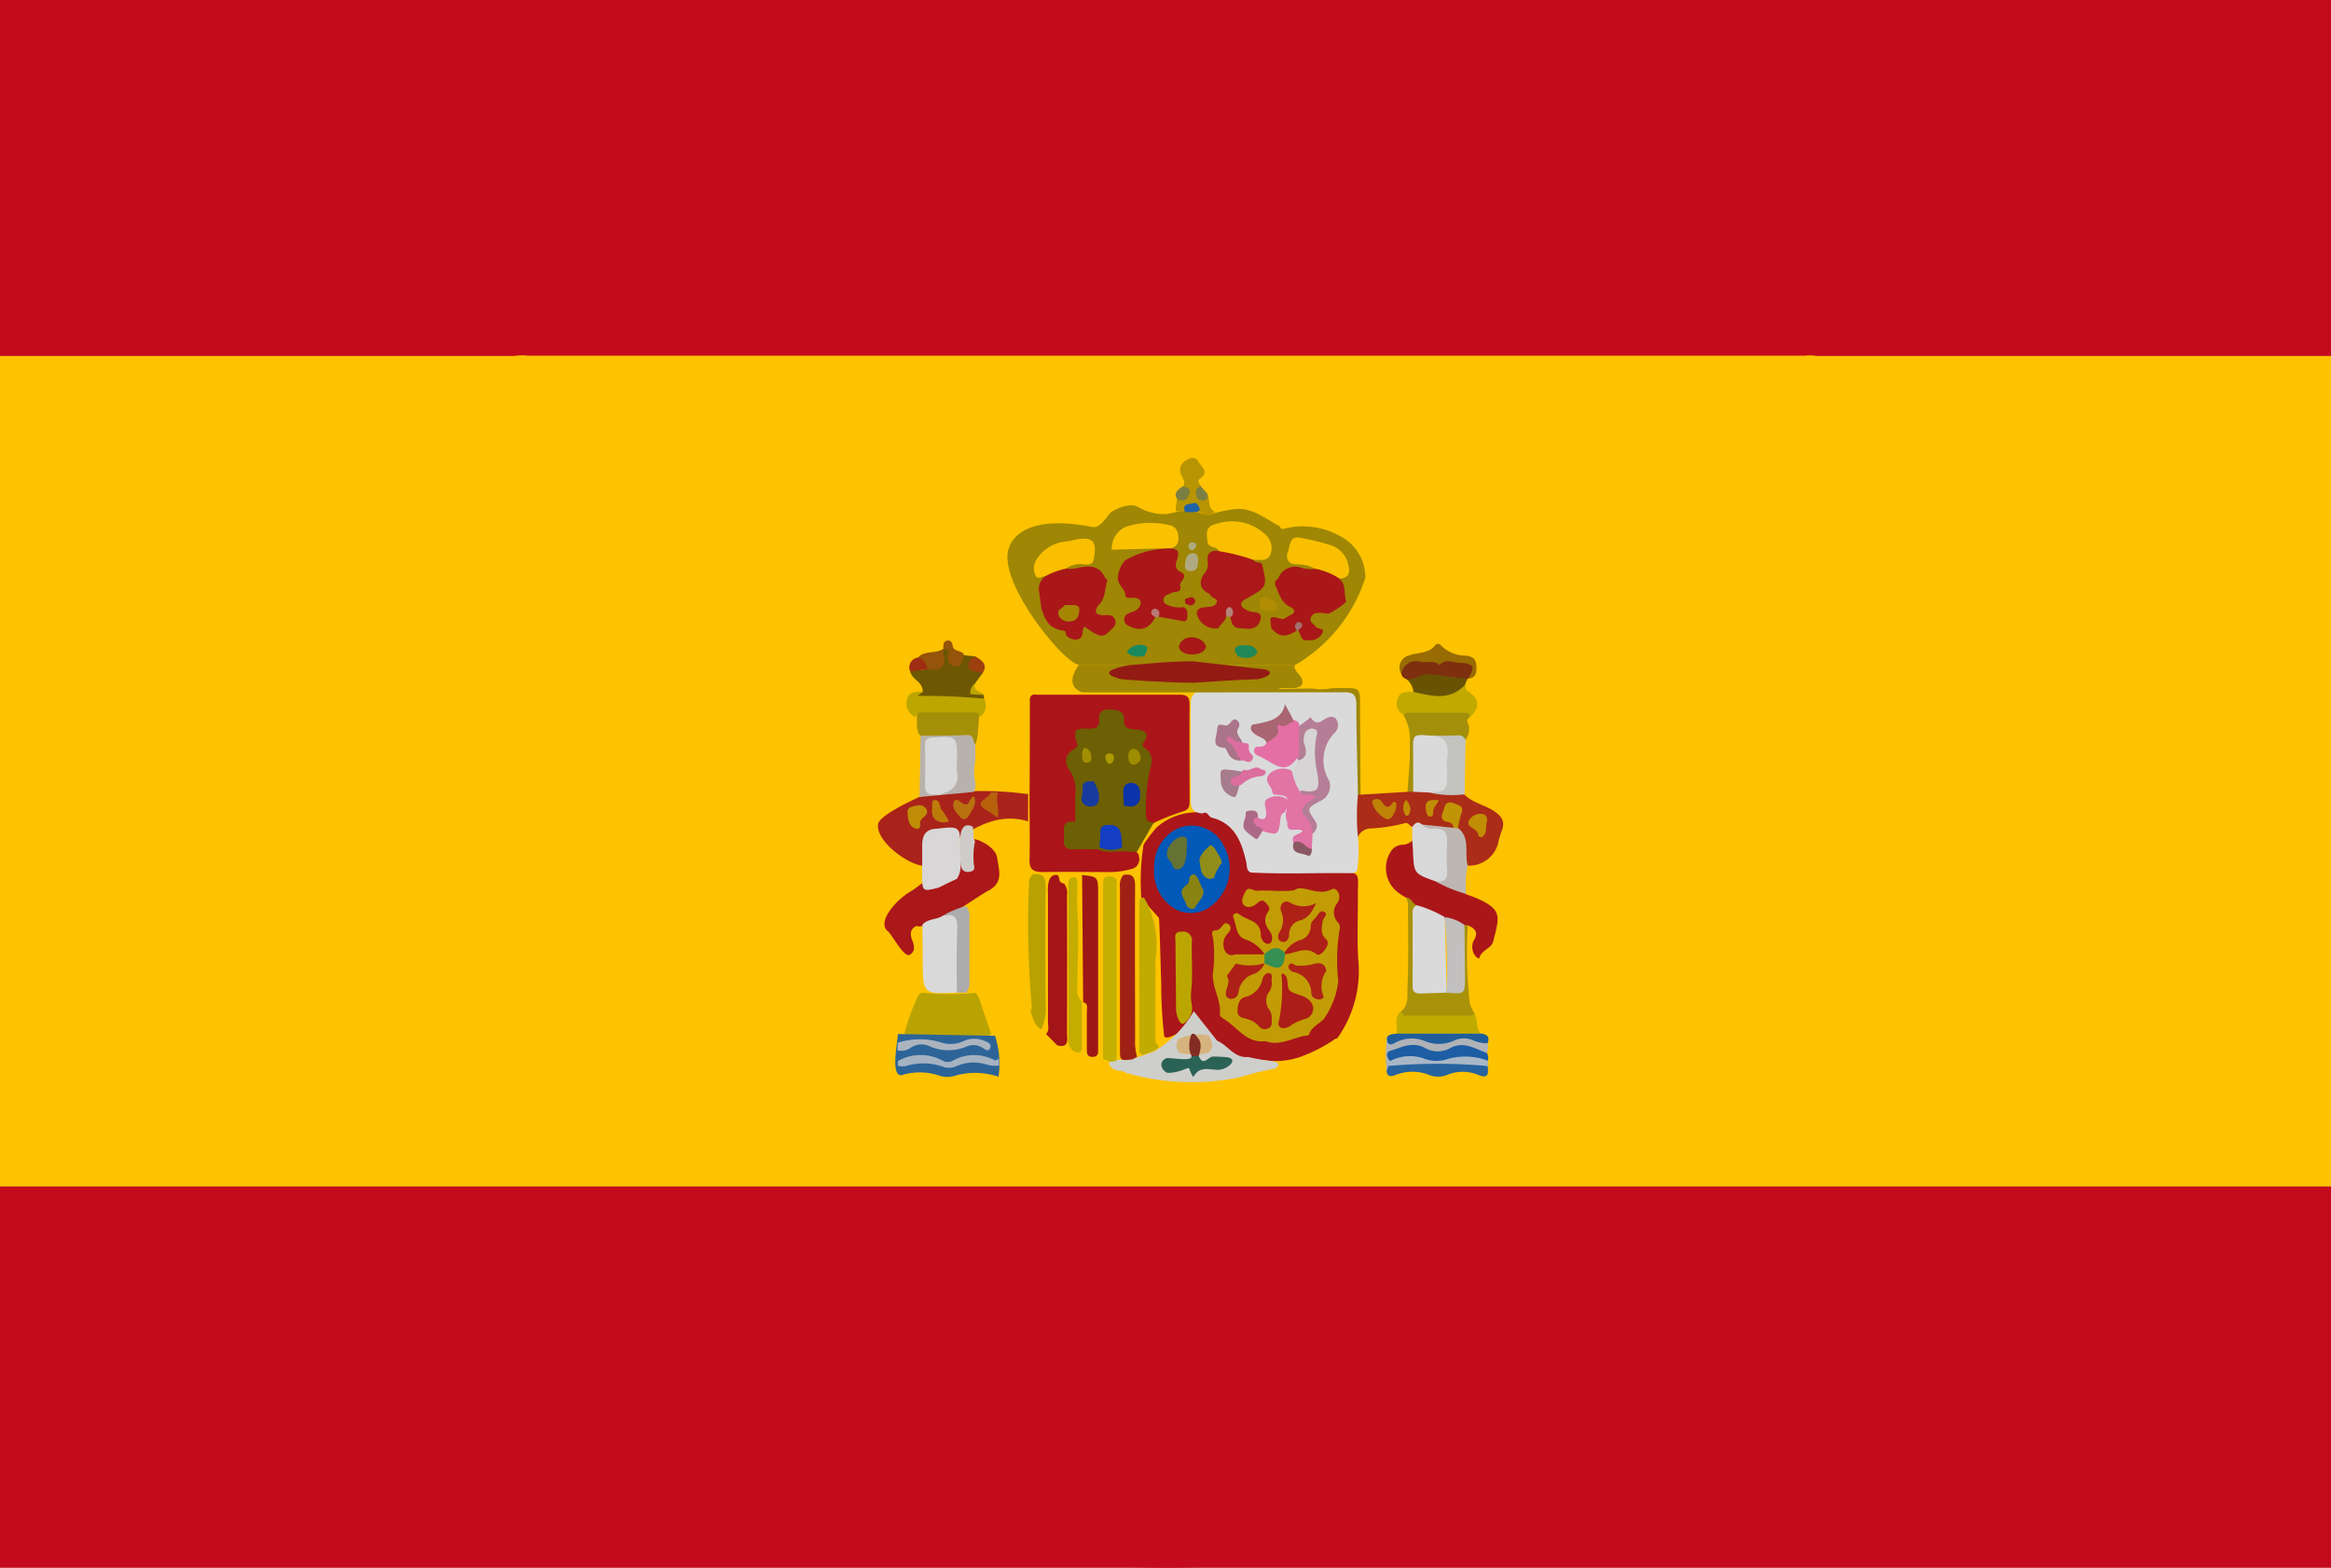 <svg xmlns="http://www.w3.org/2000/svg" width="55" height="37" viewBox="0 0 55 37">
  <g id="组_721" data-name="组 721" transform="translate(-520 -869)">
    <rect id="矩形_1328" data-name="矩形 1328" width="55" height="20.4" transform="translate(520 877)" fill="#fdc200"/>
    <rect id="矩形_1326" data-name="矩形 1326" width="55" height="9" transform="translate(520 897)" fill="#c40b1e"/>
    <rect id="矩形_1327" data-name="矩形 1327" width="55" height="8.4" transform="translate(520 869)" fill="#c40b1e"/>
    <g id="西班牙" transform="translate(462.999 803.321)">
      <path id="路径_4714" data-name="路径 4714" d="M68.641,287.441c-.22-.149-.282-.407-.4-.618a17.215,17.215,0,0,1-1.473-3.532,18.618,18.618,0,0,1,1.158-13.526,14.636,14.636,0,0,1,1.029-1.785.854.854,0,0,1,.5-.071H99.575a.843.843,0,0,1,.473.066,14.7,14.7,0,0,1,1.419,2.611,18.3,18.3,0,0,1,1.473,9.1,17.881,17.881,0,0,1-.93,4.37,17.581,17.581,0,0,1-1.465,3.188c-.046.075-.075.166-.17.2" transform="translate(0 -193.833)" fill="#fdc200"/>
      <path id="路径_4715" data-name="路径 4715" d="M152.479,97.527c.079,0,3.258-.487,3.336-.487-.017.257,6.307-2.992,6.178-2.8a18.335,18.335,0,0,1-6.608,6.147,18.114,18.114,0,0,1-6.06,2.063,18.557,18.557,0,0,1-7.222-.286,18.125,18.125,0,0,1-6.657-3.121A18.7,18.7,0,0,1,130.9,94.2c-.12-.183,10.412,3.558,10.387,3.325ZM131,74.01a18.421,18.421,0,0,1,12.68-8.127,19.2,19.2,0,0,1,4.445-.133,18.374,18.374,0,0,1,11.945,5.89c.689.751-2.569-.491-2.034.381-.129.087.141.625,0,.625-8.683,0-10.181-1.006-18.864-1.006-1.39,0-2.337.385-3.727.381C135.344,72.029,131.061,74.168,131,74.01Zm0,0" transform="translate(-61.917)" fill="#c40b1e"/>
      <path id="路径_4716" data-name="路径 4716" d="M497.459,528.183A5.406,5.406,0,0,1,497.5,527a.652.652,0,0,1,.017-.087,3.587,3.587,0,0,1,.307-.4,1.436,1.436,0,0,1,.917-.353.449.449,0,0,0,.174-.054,1.366,1.366,0,0,1,1.063,1.141c.021.112.033.237.166.286.614.054,1.233.016,1.847.021.689,0,.573.05.577.565s-.021,1,.008,1.5a2.737,2.737,0,0,1-.49,1.868.063.063,0,0,1-.046.016,3.6,3.6,0,0,1-.863.44l0,0a1.766,1.766,0,0,1-.793.07c-.108,0-.216,0-.32,0-.349.025-.577-.207-.83-.39a.8.8,0,0,1-.087-.083c-.087-.129-.191-.236-.286-.357-.108-.166-.764.432-.863.261a11.149,11.149,0,0,1-.07-1.291c-.008-.108-.037-1.4-.054-1.5" transform="translate(-413.528 -441.311)" fill="#aa1619"/>
      <path id="路径_4717" data-name="路径 4717" d="M527.453,461.671c-.112-.05-.083-.158-.108-.249-.108-.477-.274-.909-.813-1.046-.079-.021-.1-.166-.212-.1-.178-.008-.282-.079-.282-.274,0-.784-.008-1.569,0-2.353a.341.341,0,0,1,.029-.129.405.405,0,0,1,.39-.183c1.079-.029,2.162.046,3.242.021.237,0,.27.133.282.328.033.714.012,1.428.029,2.142a1.665,1.665,0,0,1-.029,1v0a3.153,3.153,0,0,1-.008.714c.008.112-.066.149-.174.145C529.018,461.676,528.233,461.713,527.453,461.671Zm0,0" transform="translate(-440.94 -375.401)" fill="#dadada"/>
      <path id="路径_4718" data-name="路径 4718" d="M463.956,443.1c-.091.083.129.249.154.336.091.311-.407.17-.565.232-.046.017.938-.037.892.008.5,0,.125-.029.627-.029.415,0,.415,0,.415.428l.012,2.092a.039.039,0,0,1-.062,0c-.012-.714-.037-1.428-.037-2.142,0-.216-.075-.278-.278-.278-1.079,0-5.5.008-6.2,0-.523-.207.066-.789-.066-.647Zm0,0" transform="translate(-376.388 -361.731)" fill="#9f8604"/>
      <path id="路径_4719" data-name="路径 4719" d="M425.949,355.192a.511.511,0,0,1,.178-.012,1.719,1.719,0,0,1,.5.1,2.888,2.888,0,0,1,.623-.145c.423-.054.714.216,1.05.386.042.021.037.1.12.075a1.792,1.792,0,0,1,1.307.162,1.092,1.092,0,0,1,.618.992,3.682,3.682,0,0,1-1.644,2.054h-5.118c-.382-.046-2.071-2.146-1.6-2.843" transform="translate(-341.129 -277.438)" fill="#9f8604"/>
      <path id="路径_4720" data-name="路径 4720" d="M423,353.988c.382-.826,1.868-.457,1.984-.448.158.012.3-.224.407-.349,0,0,.415-.278.668-.112a1.2,1.2,0,0,0,.942.1" transform="translate(-342.181 -275.421)" fill="#9f8604"/>
      <path id="路径_4721" data-name="路径 4721" d="M621.843,515.322c-.062-.025-.1-.12-.183-.087a4.09,4.09,0,0,1-.843.125.328.328,0,0,0-.257.2,5.374,5.374,0,0,1,0-1h.062c.369-.021.739-.046,1.108-.066a.441.441,0,0,1,.129-.05,1.285,1.285,0,0,1,.357.013c.278.087.581-.025.855.1.2.2.482.241.706.394.187.124.261.253.174.469a1.606,1.606,0,0,0-.07.228.706.706,0,0,1-.743.585" transform="translate(-531.519 -430.127)" fill="#ab2c17"/>
      <path id="路径_4722" data-name="路径 4722" d="M638.932,544.962c.075.029.154.054.224.083.647.278.569.436.423,1.025-.046.183-.286.207-.328.4,0,.025-.079-.017-.1-.058a.338.338,0,0,1-.033-.357c.12-.191.029-.286-.141-.357a.163.163,0,0,1-.075.017c-.158-.054-.315-.108-.477-.158-.212-.087-.419-.183-.635-.266-.141-.025-.162-.187-.274-.249-.054-.033-.108-.062-.158-.1a.724.724,0,0,1-.2-.984.342.342,0,0,1,.266-.162.326.326,0,0,0,.241-.1" transform="translate(-547.343 -458.181)" fill="#ab1719"/>
      <path id="路径_4723" data-name="路径 4723" d="M354.419,545.337c-.166.079-.9.594-1.079.656-.154.079-.324.116-.477.191a.34.34,0,0,1-.183.008c-.158.083-.141.212-.091.344s.071.257-.062.336-.423-.486-.511-.552c-.295-.228.237-.793.573-.967.436-.307,1.374-1.079,1.478-1.154" transform="translate(-274.061 -458.66)" fill="#aa1819"/>
      <path id="路径_4724" data-name="路径 4724" d="M402.9,542.7c.191.037.515.224.544.444.037.278.162.581-.2.772" transform="translate(-322.915 -457.222)" fill="#aa1819"/>
      <path id="路径_4725" data-name="路径 4725" d="M351.74,515.982c-1.216-.382-2.212,1.046-2.5,1.046-.39-.058-1.1-.6-1.038-.984.037-.208.8-.556.975-.639a8.05,8.05,0,0,1,2.565-.066" transform="translate(-270.482 -430.919)" fill="#a9231a"/>
      <path id="路径_4726" data-name="路径 4726" d="M365.346,631.133a.225.225,0,0,1-.191.079c-.556.012-1.108.012-1.664,0a.237.237,0,0,1-.191-.079,5.067,5.067,0,0,1,.332-.909c.033-.029.075-.062.116-.054a6.794,6.794,0,0,0,1.233,0,.551.551,0,0,1,.108.216" transform="translate(-284.959 -541.061)" fill="#b9a303"/>
      <path id="路径_4727" data-name="路径 4727" d="M443.8,566.92c.083-.083.046-.187.046-.278,0-1,0-2,0-3a1.873,1.873,0,0,1,0-.216c.012-.108.037-.228.154-.257.145-.037.083.125.149.174a.227.227,0,0,0,.075.025.356.356,0,0,1,.071.278q.006,1.625,0,3.25c0,.133.062.369-.232.291Zm0,0" transform="translate(-362.118 -476.839)" fill="#a31518"/>
      <path id="路径_4728" data-name="路径 4728" d="M482.327,641.2c.257.108.407.419.735.386a4.634,4.634,0,0,0,.577.1c.087.025.228.054.062.174a7.873,7.873,0,0,0-.872.212,5.586,5.586,0,0,1-2.656-.112h0c-.071-.058-.166-.037-.245-.071s-.174-.087-.137-.212a2.058,2.058,0,0,1,.457-.025,5.646,5.646,0,0,0,.614-.208,2.683,2.683,0,0,0,.917-.938" transform="translate(-396.61 -550.963)" fill="#cececb"/>
      <path id="路径_4729" data-name="路径 4729" d="M647.211,576.55l.079.008a10.58,10.58,0,0,0,.042,1.814.709.709,0,0,0,.116.261c-.025.149-.154.133-.253.137-.411.012-.822.017-1.233,0-.108,0-.27.017-.241-.187.179-.145.137-.369.145-.544.029-.66.012-1.324.012-1.988a.525.525,0,0,0-.05-.15c.133,0,.149.154.257.183-.025.552-.012,1.108-.012,1.66,0,.3.025.32.315.328.133,0,.266,0,.4,0,.349-.021.353-.021.353-.369,0-.282,0-.564,0-.851A.46.46,0,0,1,647.211,576.55Zm0,0" transform="translate(-555.655 -489.042)" fill="#a8920a"/>
      <path id="路径_4730" data-name="路径 4730" d="M433.707,562.732c.253-.05.32.062.315.307-.012.925-.008,1.855,0,2.781a1.189,1.189,0,0,1-.1.564c-.174-.091-.2-.278-.261-.436a.127.127,0,0,0,.033-.1,23.266,23.266,0,0,1-.066-2.9A.293.293,0,0,1,433.707,562.732Zm0,0" transform="translate(-352.349 -476.412)" fill="#b8a100"/>
      <path id="路径_4731" data-name="路径 4731" d="M366.891,434.979c.025-.232-.253-.286-.29-.481.124-.079.286.012.407-.087.357.042.307-.249.369-.448v0c.1-.058.145,0,.178.083.108.278.108.278.315.066l.257.029c-.062.154-.1.291.133.332a.053.053,0,0,1,.033.083l-.162.22c-.174.27.1.208.208.278l0,.1a.113.113,0,0,1-.133.066,7.968,7.968,0,0,0-1.179-.042.4.4,0,0,1-.311-.091C366.762,434.987,366.853,435.033,366.891,434.979Zm0,0" transform="translate(-288.122 -352.971)" fill="#6d5703"/>
      <path id="路径_4732" data-name="路径 4732" d="M652.548,534.772c-.506-.183-.506-.183-.531-.693,0-.087-.012-.174-.017-.266,0-.108,0-.216,0-.328.062-.075.12-.149.224-.058a.761.761,0,0,0,.357.079.266.266,0,0,1,.3.266,4.6,4.6,0,0,1,0,.826C652.867,534.834,652.726,534.842,652.548,534.772Zm0,0" transform="translate(-561.677 -448.294)" fill="#d9d8d8"/>
      <path id="路径_4733" data-name="路径 4733" d="M647.22,470.67l-.125,0c.021-.378.071-.76.054-1.137a1.131,1.131,0,0,0-.149-.672c.021-.137.137-.129.228-.133.374-.017.747-.017,1.121,0,.1,0,.257-.008.212.183-.116.079-.012.162-.012.245a.481.481,0,0,1-.087.295,4.492,4.492,0,0,0-.818-.029c-.324.021-.34.033-.344.361,0,.2,0,.411,0,.614A.345.345,0,0,1,647.22,470.67Zm0,0" transform="translate(-556.884 -386.305)" fill="#a38f09"/>
      <path id="路径_4734" data-name="路径 4734" d="M644.918,455.96a.1.1,0,0,0-.12-.108c-.448,0-.9,0-1.349,0-.029,0-.058.033-.087.05a.283.283,0,0,1-.145-.378c.054-.191.228-.158.374-.162.166-.083.324.025.494.008a1.628,1.628,0,0,0,.726-.174c.012.058,0,.12.071.158C645.151,455.515,645.163,455.744,644.918,455.96Zm0,0" transform="translate(-553.237 -373.354)" fill="#c1a900"/>
      <path id="路径_4735" data-name="路径 4735" d="M643.171,640.6a.112.112,0,0,0,.124.108c.5,0,1.009,0,1.511,0,.029,0,.058-.033.087-.05.091.149.025.349.162.486a.26.26,0,0,1-.2.079c-.535.012-1.075.017-1.61,0a.232.232,0,0,1-.191-.079C643.1,640.957,642.971,640.741,643.171,640.6Zm0,0" transform="translate(-553.104 -551.059)" fill="#c1ab01"/>
      <path id="路径_4736" data-name="路径 4736" d="M371.14,468.7c-.075.212-.033.647-.133.855a1.036,1.036,0,0,0-.656-.154c-.212,0-.432.062-.627-.062-.158-.112-.042-.5-.125-.635" transform="translate(-290.998 -386.294)" fill="#a48f08"/>
      <path id="路径_4737" data-name="路径 4737" d="M371.9,485.054l.025-1.444c.365,0,.726,0,1.092-.017.187-.008.133.154.2.232,0,.12,0,.245,0,.365a1.317,1.317,0,0,0-.008.494.32.32,0,0,1-.033.253Zm0,0" transform="translate(-293.202 -400.568)" fill="#b7b2ab"/>
      <path id="路径_4738" data-name="路径 4738" d="M366.151,459.6c-.013-.091-.071-.112-.154-.112H364.79c-.083,0-.141.021-.154.112a.356.356,0,0,1-.2-.444c.054-.174.216-.154.357-.158l-.112.1a15.079,15.079,0,0,1,1.569.066A.346.346,0,0,1,366.151,459.6Zm0,0" transform="translate(-286.029 -376.996)" fill="#bda600"/>
      <path id="路径_4739" data-name="路径 4739" d="M657.82,535.841c.2.029.291-.046.274-.266s-.008-.444,0-.668-.079-.32-.3-.307a.33.33,0,0,1-.291-.1l.76.079a.09.09,0,0,1,.1.012c.286.241.133.585.216.876a2.149,2.149,0,0,0-.033.672A3.2,3.2,0,0,1,657.82,535.841Zm0,0" transform="translate(-566.948 -449.363)" fill="#beb7b1"/>
      <path id="路径_4740" data-name="路径 4740" d="M661.262,483.8c.2,0,.411,0,.614-.008a.181.181,0,0,1,.2.108l-.021,1.282a2.345,2.345,0,0,1-.851-.046c.353-.091.4-.349.365-.656a1.166,1.166,0,0,1,0-.241c.012-.174-.013-.32-.224-.353A.075.075,0,0,1,661.262,483.8Zm0,0" transform="translate(-570.495 -400.758)" fill="#c3c3c0"/>
      <path id="路径_4741" data-name="路径 4741" d="M637.429,658.857c-.12-.224-.1-.286.112-.369a1.121,1.121,0,0,1,.78-.029.884.884,0,0,0,.6-.025.752.752,0,0,1,.805.207.235.235,0,0,1,.021.183" transform="translate(-547.641 -568.112)" fill="#1c5da4"/>
      <path id="路径_4742" data-name="路径 4742" d="M649.6,447.2c-.361.386-.793.257-1.216.166a.417.417,0,0,0-.183-.315,1.779,1.779,0,0,1,1.2-.166.372.372,0,0,1,.261.166Zm0,0" transform="translate(-558.034 -365.357)" fill="#685303"/>
      <path id="路径_4743" data-name="路径 4743" d="M639.787,668.36c.021.183.012.311-.237.2a.964.964,0,0,0-.706,0,.575.575,0,0,1-.415.017,1.072,1.072,0,0,0-.809-.012c-.1.037-.2.062-.22-.087,0-.058-.012-.125.05-.162a1.377,1.377,0,0,1,.938-.046.894.894,0,0,0,.552-.025A1.113,1.113,0,0,1,639.787,668.36Zm0,0" transform="translate(-547.683 -577.52)" fill="#27639f"/>
      <path id="路径_4744" data-name="路径 4744" d="M360.473,653.546a2.113,2.113,0,0,1,.083.967,1.728,1.728,0,0,0-.984-.037.63.63,0,0,1-.444,0,1.443,1.443,0,0,0-.859,0c-.278.037-.079-.863-.087-.971" transform="translate(-279.995 -563.423)" fill="#2c6498"/>
      <path id="路径_4745" data-name="路径 4745" d="M646.415,440.581c-.187,0-.336.17-.535.112a.159.159,0,0,1-.1-.112c-.012-.22.112-.386.336-.357.369.046.735-.017,1.1.037.116.017.241.037.291.162.054.145-.087.2-.162.274l0,0Zm0,0" transform="translate(-555.714 -358.996)" fill="#7e2f0e"/>
      <path id="路径_4746" data-name="路径 4746" d="M646.52,432.658c.191-.278.154-.369-.191-.378-.154,0-.332-.116-.469.054-.137-.125-.311-.046-.469-.083a.348.348,0,0,0-.436.291.293.293,0,0,1,.191-.44c.2-.075.453-.033.606-.237a.092.092,0,0,1,.145.008.809.809,0,0,0,.564.237c.141.012.249.054.261.212S646.74,432.633,646.52,432.658Zm0,0" transform="translate(-554.889 -350.958)" fill="#986c02"/>
      <path id="路径_4747" data-name="路径 4747" d="M636.989,655.233l-.037.124a3.445,3.445,0,0,1,.008-.8c.017.008.037.021.05.017.527-.145,1.054.141,1.585-.025a.853.853,0,0,1,.739.145.322.322,0,0,1-.017.232c-.291-.1-.552-.3-.892-.1a.611.611,0,0,1-.573-.021c-.295-.158-.556-.008-.818.071-.108.033-.083.158,0,.237C637.063,655.175,637.01,655.2,636.989,655.233Zm0,0" transform="translate(-547.234 -564.397)" fill="#afb2b6"/>
      <path id="路径_4748" data-name="路径 4748" d="M361.987,665.792a.788.788,0,0,1-.311-.029.986.986,0,0,0-.672.033.449.449,0,0,1-.311.033,1.392,1.392,0,0,0-.909-.025.456.456,0,0,1-.183-.008v-.112a1.077,1.077,0,0,1,1.046-.013.259.259,0,0,0,.257,0,1.024,1.024,0,0,1,.967-.012c.054.021.083-.012.112-.037C361.987,665.676,361.987,665.734,361.987,665.792Zm0,0" transform="translate(-281.413 -574.965)" fill="#a4b2c1"/>
      <path id="路径_4749" data-name="路径 4749" d="M518.388,327.3c-.037,0-.145.075-.183.075-.083,0-.108-.071-.191-.075-.025,0-.141.008-.162,0-.054-.021-.357,0-.4-.042-.013-.021.033-.274.029-.3.021-.1.2-.183.133-.266.079-.087.021-.166-.017-.245a.266.266,0,0,1,.116-.386c.1-.058.2-.087.274.042s.261.232.041.394c-.079.058-.021.129.021.187,0,.075-.075.158.008.224.054.042.1-.012.141-.042C518.268,327.019,518.189,327.185,518.388,327.3Zm0,0" transform="translate(-432.709 -249.527)" fill="#b79401"/>
      <path id="路径_4750" data-name="路径 4750" d="M639.969,653.628a.827.827,0,0,1-.311-.058.549.549,0,0,0-.49,0,.864.864,0,0,1-.652.017.808.808,0,0,0-.718.025c-.149.087-.208.033-.2-.125.054-.083.149-.075.232-.087l2,0C639.961,653.421,640.032,653.479,639.969,653.628Zm0,0" transform="translate(-547.87 -563.328)" fill="#1f5e9b"/>
      <path id="路径_4751" data-name="路径 4751" d="M359.308,656.214a1.7,1.7,0,0,1,1.046,0,.723.723,0,0,0,.5-.037.609.609,0,0,1,.419-.037c.1.037.257.075.22.187-.05.145-.158,0-.237-.021a.394.394,0,0,0-.291-.017,1.1,1.1,0,0,1-.921,0,.45.45,0,0,0-.436.046.378.378,0,0,1-.307.058Zm0,0" transform="translate(-281.125 -565.926)" fill="#abb4be"/>
      <path id="路径_4752" data-name="路径 4752" d="M638.3,666.375c.017-.037.029-.075.046-.116a1,1,0,0,1,.772-.07.825.825,0,0,0,.6.017,1.511,1.511,0,0,1,.938.046l0,.125A13.149,13.149,0,0,0,638.3,666.375Zm0,0" transform="translate(-548.545 -575.539)" fill="#a8b7c6"/>
      <path id="路径_4753" data-name="路径 4753" d="M406.762,516.619c-.27-.154-.075-.232.046-.332a.467.467,0,0,0,.062-.087l.166,0c-.058.2.029.4,0,.6" transform="translate(-326.487 -431.822)" fill="#b7610d"/>
      <path id="路径_4754" data-name="路径 4754" d="M395.162,534.978c.037.112-.008.241.054.349v0a1.79,1.79,0,0,0-.021.577c.029.112-.05.133-.137.145-.133,0-.17-.091-.178-.191a3.194,3.194,0,0,1,0-.718C394.909,535,394.984,534.891,395.162,534.978Zm0,0" transform="translate(-315.211 -449.791)" fill="#cfcbc8"/>
      <path id="路径_4755" data-name="路径 4755" d="M371.5,430.062c0,.042,0,.087.008.129.054.307-.042.4-.374.353a1.217,1.217,0,0,1-.232-.274C371.058,430.091,371.319,430.19,371.5,430.062Zm.494.145c-.042.12-.046.295-.224.266-.137-.021-.183-.149-.141-.291.029-.1-.054-.112-.125-.125,0-.083-.012-.174.1-.191.071-.012.108.058.12.12C371.743,430.145,371.942,430.082,371.992,430.207Zm0,0" transform="translate(-292.244 -349.071)" fill="#945409"/>
      <path id="路径_4756" data-name="路径 4756" d="M366.213,439.928a.234.234,0,0,1,.174-.328c.162.021.2.145.232.274Zm0,0" transform="translate(-287.736 -358.402)" fill="#9e2d11"/>
      <path id="路径_4757" data-name="路径 4757" d="M399.964,439.219c-.029-.017-.054-.046-.087-.05-.091-.012-.2,0-.228-.125s.066-.183.149-.245C399.968,438.9,400.122,439,399.964,439.219Zm0,0" transform="translate(-319.793 -357.635)" fill="#9d400e"/>
      <path id="路径_4758" data-name="路径 4758" d="M518.226,342.478c0,.071,0,.149-.1.154a.147.147,0,0,1-.162-.108c-.021-.1-.025-.2.108-.224C518.122,342.358,518.176,342.416,518.226,342.478Zm-.589-.174c.237.012.178.141.108.278a.167.167,0,0,1-.27-.05C517.462,342.408,517.557,342.362,517.636,342.3Zm0,0" transform="translate(-432.734 -265.14)" fill="#7c7f43"/>
      <path id="路径_4759" data-name="路径 4759" d="M401.018,454.378c-.108,0-.212-.012-.324-.017a.313.313,0,0,1,.116-.261C400.748,454.3,400.943,454.291,401.018,454.378Zm0,0" transform="translate(-320.801 -372.3)" fill="#bda600"/>
      <path id="路径_4760" data-name="路径 4760" d="M539.512,572.356a.879.879,0,0,0-.448-.349c-.237-.066-.216-.349-.295-.535-.025-.058.075-.116.133-.067.183.154.523.145.519.5,0,.108.108.233.2.2s.079-.2.021-.278c-.116-.162-.174-.3-.042-.486.058-.083-.029-.17-.091-.228s-.129,0-.183.046c-.1.087-.232.116-.311.029s0-.232.05-.324c.07-.116.187,0,.27-.008.282-.021.564.029.847-.008.05-.008.1-.05.149-.05.249,0,.477.166.76.025.124-.062.249.149.137.324a.339.339,0,0,0,.017.461.177.177,0,0,1,.033.178,4.44,4.44,0,0,0-.029,1.2,1.948,1.948,0,0,1-.315.859c-.083.137-.307.2-.369.39,0,.017-.025.037-.037.037-.324.033-.623.249-.967.145-.008,0-.017-.012-.025-.012-.448.062-.664-.324-.975-.515-.046-.025-.112-.079-.108-.108.042-.332-.17-.61-.166-.95a3.248,3.248,0,0,0,.008-.851c-.033-.129-.042-.191.071-.191.137,0,.17-.257.3-.137s-.066.212-.1.324a.35.35,0,0,0,.029.332.182.182,0,0,0,.22.05Zm0,0" transform="translate(-452.671 -484.156)" fill="#c29c04"/>
      <path id="路径_4761" data-name="路径 4761" d="M505.791,536.9a1.022,1.022,0,0,1-.519-.988.989.989,0,0,1,.56-.93.846.846,0,0,1,1.083.411,1.116,1.116,0,0,1-.415,1.5A.8.8,0,0,1,505.791,536.9Zm0,0" transform="translate(-421.038 -449.755)" fill="#0359b7"/>
      <path id="路径_4762" data-name="路径 4762" d="M451.732,472.222c-.7,0-1.847.033-1.834-.166a14.877,14.877,0,0,1,.365-3.154,2.606,2.606,0,0,1,1.864.046c.112.137.627,1.913.033,2.532" transform="translate(-367.962 -386.342)" fill="#6d5f03"/>
      <path id="路径_4763" data-name="路径 4763" d="M497.184,579.507c-.083.137-.245.137-.369.208-.133-.025-.1-.129-.1-.212v-3.3c0-.087-.025-.191.112-.2a2.191,2.191,0,0,1,.27,1.461c0,.606,0,1.212,0,1.818C497.1,579.366,497.084,579.457,497.184,579.507Zm0,0" transform="translate(-412.833 -489.14)" fill="#c2ab00"/>
      <path id="路径_4764" data-name="路径 4764" d="M517.262,597.546a.65.65,0,0,1-.1-.353c0-.515-.012-1.033-.012-1.548,0-.1-.054-.245.145-.245a.21.21,0,0,1,.241.245c-.012.4.029.8-.021,1.2a1.112,1.112,0,0,0,.017.261.44.44,0,0,1-.191.465A.087.087,0,0,1,517.262,597.546Zm0,0" transform="translate(-432.413 -507.735)" fill="#bba501"/>
      <path id="路径_4765" data-name="路径 4765" d="M585.693,474.279a.2.2,0,0,1-.05-.116,1.606,1.606,0,0,1,.021-.689,1.636,1.636,0,0,0,.307-.228c.075.12.154.174.3.07.079-.054.216-.124.295-.033a.248.248,0,0,1-.033.34.927.927,0,0,0-.125,1.121.386.386,0,0,1-.216.486c-.311.17-.311.174-.116.461.087.125.033.216-.05.307a2.483,2.483,0,0,1-.27-.448c-.112-.191.079-.274.183-.386-.2-.062-.2-.062-.22-.216" transform="translate(-498.047 -390.644)" fill="#b57e96"/>
      <path id="路径_4766" data-name="路径 4766" d="M570.306,503.239c.066.2.282.05.4.174a1.415,1.415,0,0,0-.237.166c-.1.1-.12.17-.012.286a.585.585,0,0,1,.17.407l-.017.361c-.178.05-.282-.12-.432-.154-.083-.2.133-.174.212-.27-.091-.112-.394.1-.357-.212a.358.358,0,0,1-.025-.253c.062-.365.058-.373-.307-.4l-.05-.149c-.066-.1-.158-.212-.042-.336a.453.453,0,0,1,.494-.091A.535.535,0,0,1,570.306,503.239Zm0,0" transform="translate(-482.656 -418.915)" fill="#e173a5"/>
      <path id="路径_4767" data-name="路径 4767" d="M563.136,475.254v.693c-.228.315-.353.344-.7.133-.083-.05-.17-.1-.257-.137s-.141-.108-.058-.208c.1-.017.212.021.257-.108.054-.145.17-.253.228-.407.042-.112.278-.1.432-.12C563.107,475.133,563.17,475.162,563.136,475.254Zm0,0" transform="translate(-475.49 -392.428)" fill="#e56fa5"/>
      <path id="路径_4768" data-name="路径 4768" d="M540.643,475.754l-.012,0a.3.3,0,0,1-.324-.187c-.021-.037-.042-.1-.066-.108-.224-.025-.261-.079-.2-.332.037-.17-.017-.257.2-.2.05.012.083-.021.116-.054.05-.05.091-.129.174-.062a.125.125,0,0,1,.029.17c-.087.145.046.224.083.332" transform="translate(-454.337 -392.128)" fill="#aa7489"/>
      <path id="路径_4769" data-name="路径 4769" d="M561.333,518.783c-.075.017-.087.071-.1.141-.05.4-.05.4-.432.295a.286.286,0,0,1-.22-.137c-.05-.1-.087-.224.112-.183.191.1.216-.012.2-.162-.017-.1-.075-.228.046-.286a.445.445,0,0,1,.39-.017C561.549,518.534,561.363,518.667,561.333,518.783Zm0,0" transform="translate(-474.019 -433.928)" fill="#e173a5"/>
      <path id="路径_4770" data-name="路径 4770" d="M561.314,466.611c-.12,0-.2.166-.344.075-.025-.017-.054.013-.046.042.075.232-.133.274-.253.378-.054-.12-.183-.133-.274-.2-.058-.042-.116-.091-.1-.174s.091-.058.154-.075c.278-.062.577-.108.648-.461C561.172,466.333,561.251,466.466,561.314,466.611Zm0,0" transform="translate(-473.779 -383.897)" fill="#a96571"/>
      <path id="路径_4771" data-name="路径 4771" d="M543.441,503.595c-.017.062-.033.12-.05.178-.033.116-.066.12-.183.054-.22-.129-.208-.324-.212-.519,0-.108.1-.091.162-.087.116.008.228.029.345.046.033.075-.017.116-.066.145C543.321,503.487,543.387,503.537,543.441,503.595Zm0,0" transform="translate(-457.198 -419.379)" fill="#a67c8d"/>
      <path id="路径_4772" data-name="路径 4772" d="M556.245,526.566c-.149.042-.125.12-.033.2.05.042.137.033.137.125-.145.266-.108.216-.332.05s-.042-.315-.058-.469c-.008-.058.075-.062.129-.066C556.2,526.4,556.261,526.45,556.245,526.566Zm0,0" transform="translate(-469.565 -441.599)" fill="#ac6986"/>
      <path id="路径_4773" data-name="路径 4773" d="M549.028,502.525c-.071-.012-.178.042-.2-.071s.066-.129.145-.149a.157.157,0,0,0,.108-.108l.046-.046c.137.071.266-.129.407-.012.033.029.116,0,.112.079,0,.058-.062.079-.116.087a.735.735,0,0,0-.452.2Zm0,0" transform="translate(-462.784 -418.309)" fill="#db6d9f"/>
      <path id="路径_4774" data-name="路径 4774" d="M546.868,485.085c-.145-.112-.15-.328-.311-.427-.046-.025-.066-.062-.033-.108s.079-.025.112.008a.251.251,0,0,0,.237.091c.037.058.149-.012.158.091a.332.332,0,0,0,.008.129c.029.066.133.1.071.2C547.034,485.18,546.947,485.077,546.868,485.085Zm0,0" transform="translate(-460.562 -401.459)" fill="#dd6da0"/>
      <path id="路径_4775" data-name="路径 4775" d="M584.2,544.3c.2-.091.274.137.432.154,0,.083-.025.2-.116.149C584.39,544.54,584.125,544.586,584.2,544.3Zm0,0" transform="translate(-496.677 -458.739)" fill="#8b5765"/>
      <path id="路径_4776" data-name="路径 4776" d="M485.572,379.21c-.021-.021-.029-.071-.071-.058-.025.008-.012.046-.017.071-.149.3-.4.357-.7.154-.1-.207.062-.245.2-.3a.244.244,0,0,0,.162-.2c-.033-.125-.133-.112-.228-.116-.062,0-.145.025-.141-.087-.025-.158-.216-.232-.166-.448a.653.653,0,0,1,.166-.349,2.1,2.1,0,0,1,1.092-.278c.2.012.17.141.129.266s-.05.216.087.286c.224.116-.087.241,0,.361-.008.149-.141.091-.216.133-.1.05-.253.075-.162.249a.664.664,0,0,0,.452.087c.116.071.083.183.079.282l-.05.058Zm0,0" transform="translate(-401.226 -298.975)" fill="#a91718"/>
      <path id="路径_4777" data-name="路径 4777" d="M530.005,379.646c-.241-.108-.286-.295-.112-.51a.316.316,0,0,0,.058-.253c-.025-.212.075-.278.266-.253a.906.906,0,0,1,.818.208c.037.091.162.025.2.108.125.531.125.531-.369.805-.154.083-.178.17-.008.266.025.008.05.021.071.029.12.05.349-.017.253.249-.1.228-.307.162-.486.154-.154-.008-.187-.137-.208-.266-.012-.029,0-.079-.042-.083s-.037.05-.062.075c-.013.12-.137.17-.174.274l0,0a.447.447,0,0,1-.49-.266c-.041-.087-.037-.162.062-.207a.417.417,0,0,1,.1-.021c.1-.012.241,0,.282-.108S530.034,379.746,530.005,379.646Zm0,0" transform="translate(-444.455 -299.946)" fill="#aa1819"/>
      <path id="路径_4778" data-name="路径 4778" d="M439.769,388.438a.366.366,0,0,1,.149-.374.424.424,0,0,1,.486-.178.786.786,0,0,0,.311-.025c.253-.05.49-.042.61.245.021.017.058.042.054.054-.066.2-.037.427-.208.589-.12.154-.066.228.112.237a.566.566,0,0,1,.187.008.176.176,0,0,1,.021.307c-.212.228-.266.228-.652-.046-.079.087,0,.266-.162.3a.282.282,0,0,1-.266-.091l-.033-.108c-.369-.05-.444-.208-.556-.523Zm0,0" transform="translate(-358.249 -308.788)" fill="#aa1719"/>
      <path id="路径_4779" data-name="路径 4779" d="M571.974,389.615c-.274.17-.407.162-.6-.05-.046-.295-.046-.3.22-.228.087.025.124-.037.187-.062a.453.453,0,0,1,.062-.033c.129-.066.042-.158-.012-.178-.232-.1-.274-.324-.365-.515a.23.23,0,0,1-.008-.075c.008-.042.042-.062.075-.083a.425.425,0,0,1,.556-.253.879.879,0,0,0,.311.025.517.517,0,0,1,.577.232c.17.137.1.349.158.523.017.046-.374.307-.436.3a.948.948,0,0,0-.183-.021c-.091,0-.187.021-.216.125s.079.133.116.2.208.029.166.133a.288.288,0,0,1-.27.187c-.091,0-.2.042-.245-.1a.794.794,0,0,0-.058-.12c0-.017,0-.042-.012-.042S571.983,389.6,571.974,389.615Zm0,0" transform="translate(-484.374 -309.056)" fill="#a91718"/>
      <path id="路径_4780" data-name="路径 4780" d="M483.172,441.878c.295.012.353.158-.058.245-.32,0-1.511.083-1.511.083-.627,0-1.668-.075-1.735-.091-.344-.1-.4-.2.2-.324.278-.013.867-.091,1.531-.091Zm0,0" transform="translate(-396.443 -360.414)" fill="#931b14"/>
      <path id="路径_4781" data-name="路径 4781" d="M481.14,363.7a.556.556,0,0,1,.349-.548,1.9,1.9,0,0,1,1-.033.247.247,0,0,1,.216.228c.025.145,0,.262-.154.315Zm0,0" transform="translate(-397.906 -285.048)" fill="#fac100"/>
      <path id="路径_4782" data-name="路径 4782" d="M442.2,363.3a4.631,4.631,0,0,0-.818-.208c-.042-.129-.249-.054-.27-.224-.025-.216-.054-.378.257-.432a1.134,1.134,0,0,1,1.087.245.423.423,0,0,1,.141.486C442.527,363.346,442.345,363.288,442.2,363.3Zm2.021.436a1.625,1.625,0,0,0-.577-.232.822.822,0,0,0-.411-.1c-.228.012-.282-.158-.224-.295s.025-.4.315-.328a5.5,5.5,0,0,1,.718.178.621.621,0,0,1,.4.49C444.486,363.616,444.42,363.741,444.225,363.737Zm-6.45-.232a1.9,1.9,0,0,0-.486.178c-.079,0-.187.1-.232-.025a.373.373,0,0,1,.033-.382.917.917,0,0,1,.685-.411,2.093,2.093,0,0,0,.232-.046c.407-.075.51.046.423.469-.025.129-.112.116-.2.12A.613.613,0,0,0,437.775,363.5Zm0,0" transform="translate(-355.62 -284.406)" fill="#f9bf00"/>
      <path id="路径_4783" data-name="路径 4783" d="M523.1,380.408c-.021.1-.008.216-.17.216-.129,0-.154-.071-.137-.174s.029-.249.183-.249C523.1,380.2,523.1,380.312,523.1,380.408Zm0,0" transform="translate(-437.829 -301.467)" fill="#b0aa83"/>
      <path id="路径_4784" data-name="路径 4784" d="M519.943,428.242c-.046.245-.606.245-.643,0C519.383,427.9,519.889,427.993,519.943,428.242Zm0,0" transform="translate(-434.484 -347.301)" fill="#a71817"/>
      <path id="路径_4785" data-name="路径 4785" d="M550.977,432.764c-.071-.162-.1-.12,0-.228.166-.029.394-.054.477.133l-.05.083A.4.4,0,0,1,550.977,432.764Zm0,0" transform="translate(-464.783 -351.612)" fill="#218957"/>
      <path id="路径_4786" data-name="路径 4786" d="M503.7,411.96c-.054-.042-.129-.079-.079-.166a.091.091,0,0,1,.087-.037c.1.029.1.108.075.191Zm0,0" transform="translate(-419.441 -331.712)" fill="#b87875"/>
      <path id="路径_4787" data-name="路径 4787" d="M546.042,411.124c-.017-.079-.037-.158.042-.22a.066.066,0,0,1,.066.012.143.143,0,0,1,0,.212Zm0,0" transform="translate(-460.102 -330.893)" fill="#b6827c"/>
      <path id="路径_4788" data-name="路径 4788" d="M524.863,374.17c-.066,0-.087-.05-.087-.1a.061.061,0,0,1,.021-.058.082.082,0,0,1,.058-.025c.054,0,.108.008.1.079A.123.123,0,0,1,524.863,374.17Zm0,0" transform="translate(-439.732 -295.508)" fill="#b0aa83"/>
      <path id="路径_4789" data-name="路径 4789" d="M585.3,419.6c-.054-.071-.079-.141.017-.2a.087.087,0,0,1,.087.025c.062.087-.037.112-.071.166A.1.1,0,0,0,585.3,419.6Zm0,0" transform="translate(-497.696 -339.037)" fill="#a36f6f"/>
      <path id="路径_4790" data-name="路径 4790" d="M652.732,483.65c.374.008.419.237.378.54a2.437,2.437,0,0,0,0,.349c0,.407-.029.436-.436.452l-.365-.017c0-.311,0-.623,0-.938C652.3,483.613,652.3,483.613,652.732,483.65Zm0,0" transform="translate(-561.964 -400.609)" fill="#dadada"/>
      <path id="路径_4791" data-name="路径 4791" d="M669.273,522.546l-.1-.013c-.021-.062-.046-.12-.116-.133-.27-.037-.137-.208-.108-.336.046-.183.17-.137.291-.087.1.037.17.079.112.216A2.417,2.417,0,0,0,669.273,522.546Zm0,0" transform="translate(-577.871 -437.317)" fill="#c19405"/>
      <path id="路径_4792" data-name="路径 4792" d="M684.338,528.679a1.18,1.18,0,0,1-.021.212.186.186,0,0,1-.079.1c-.021.013-.087-.021-.087-.029,0-.179-.27-.183-.232-.332a.3.3,0,0,1,.324-.183C684.355,528.459,684.38,528.571,684.338,528.679Zm0,0" transform="translate(-592.268 -443.559)" fill="#c08e05"/>
      <path id="路径_4793" data-name="路径 4793" d="M629.516,520.527a.628.628,0,0,1-.349-.386.06.06,0,0,1,.046-.083.145.145,0,0,1,.17.042c.079.116.149.208.266.033a.047.047,0,0,1,.083.017.381.381,0,0,1-.062.249A.182.182,0,0,1,629.516,520.527Zm0,0" transform="translate(-539.786 -435.511)" fill="#bf8207"/>
      <path id="路径_4794" data-name="路径 4794" d="M659.907,520.521c-.054.108-.145.166-.137.278,0,.054-.008.116-.079.108-.054-.008-.075-.062-.087-.12C659.558,520.558,659.629,520.488,659.907,520.521Zm0,0" transform="translate(-568.952 -435.956)" fill="#c08d06"/>
      <path id="路径_4795" data-name="路径 4795" d="M647,520.4c.108.137.133.249.054.369-.008.012-.058.012-.066,0A.312.312,0,0,1,647,520.4Zm0,0" transform="translate(-556.822 -435.848)" fill="#c08a06"/>
      <path id="路径_4796" data-name="路径 4796" d="M653.005,582.463c-.2.008-.411.012-.618.021-.116,0-.187-.029-.187-.166,0-.594,0-1.183,0-1.772a.149.149,0,0,1,.1-.145,2.662,2.662,0,0,1,.66.282" transform="translate(-561.868 -493.358)" fill="#dadada"/>
      <path id="路径_4797" data-name="路径 4797" d="M670.977,588.594c0,.423,0,.423-.432.386a14.174,14.174,0,0,0-.046-1.781,1.007,1.007,0,0,1,.465.183Zm0,0" transform="translate(-579.409 -499.875)" fill="#c2c0be"/>
      <path id="路径_4798" data-name="路径 4798" d="M374.314,587.393c-.8.037-.8.037-.805-.755,0-.282-.008-.569-.008-.851.133-.145.349-.112.5-.22.353-.058.4-.025.4.315.008.4,0,.805,0,1.208A.394.394,0,0,1,374.314,587.393Zm0,0" transform="translate(-294.736 -498.288)" fill="#d9d9d9"/>
      <path id="路径_4799" data-name="路径 4799" d="M373.773,537.624c-.382.1-.39.091-.386-.315,0-.228,0-.461,0-.689s.083-.378.332-.386c.569-.066.573-.062.564.506,0,.228.066.465-.079.677C374.059,537.483,373.914,537.553,373.773,537.624Zm0,0" transform="translate(-294.627 -450.997)" fill="#d8d6d6"/>
      <path id="路径_4800" data-name="路径 4800" d="M385.815,582.942c0-.506-.012-1.009.012-1.515.012-.266-.083-.353-.328-.311a2.267,2.267,0,0,1,.531-.216.341.341,0,0,1,.083.27v1.494a.357.357,0,0,1-.075.274C385.961,582.942,385.886,582.942,385.815,582.942Zm0,0" transform="translate(-306.238 -493.837)" fill="#adacac"/>
      <path id="路径_4801" data-name="路径 4801" d="M490.107,432.63c-.137,0-.241.042-.407-.1a.36.36,0,0,1,.461-.141C490.223,432.431,490.14,432.58,490.107,432.63Zm0,0" transform="translate(-406.113 -351.46)" fill="#1a895c"/>
      <path id="路径_4802" data-name="路径 4802" d="M375.211,486.069c-.158.008-.22-.066-.216-.228q.012-.467,0-.934c0-.137.054-.178.187-.187.569-.033.569-.037.569.527a1.741,1.741,0,0,0,0,.295.389.389,0,0,1-.27.477A.4.4,0,0,1,375.211,486.069Zm0,0" transform="translate(-296.169 -401.637)" fill="#d9d9d9"/>
      <path id="路径_4803" data-name="路径 4803" d="M365.357,523.491a.2.2,0,0,1,.183.087c.05.075.008.133-.05.187a.424.424,0,0,0-.075.075c-.046.066.033.253-.133.2s-.178-.249-.183-.39S365.258,523.524,365.357,523.491Zm0,0" transform="translate(-286.684 -438.81)" fill="#c08d06"/>
      <path id="路径_4804" data-name="路径 4804" d="M391.548,518.6c.066.183-.05.32-.133.457-.046.075-.125.116-.2.029s-.2-.22-.154-.349.133-.025.208.021C391.457,518.874,391.415,518.6,391.548,518.6Zm0,0" transform="translate(-311.559 -434.123)" fill="#b8710e"/>
      <path id="路径_4805" data-name="路径 4805" d="M379.3,521.191a.325.325,0,0,1-.249,0c-.166-.075-.154-.224-.145-.369,0-.05-.008-.133.054-.133.154-.008.108.158.17.232A1.318,1.318,0,0,1,379.3,521.191Zm0,0" transform="translate(-299.911 -436.128)" fill="#bd7c09"/>
      <path id="路径_4806" data-name="路径 4806" d="M434.3,460.608c.021-.133.125-.1.208-.1,1.112,0,2.225,0,3.333,0,.179,0,.228.062.228.232-.008.764,0,1.523,0,2.287,0,.129-.021.2-.174.241a5.581,5.581,0,0,0-.643.253c-.137.008-.216-.025-.212-.191a4.336,4.336,0,0,1,.091-1.033c.05-.179.1-.394-.137-.544-.116-.07.116-.2.05-.328-.075-.108-.191-.083-.295-.1-.133-.017-.237-.033-.224-.22.013-.224-.174-.241-.34-.249s-.274.062-.249.257a.171.171,0,0,1-.066.166c-.154.083-.344-.037-.49.087a.51.51,0,0,0,.025.261c.046.1,0,.125-.083.179a.305.305,0,0,0-.1.461.858.858,0,0,1,.149.627c0,.2,0,.411,0,.614-.369-.05-.241.228-.266.4-.029.212.075.261.266.249s.357,0,.535,0c.237.112.49.025.735.054.1.013.224-.037.237.133a.233.233,0,0,1-.187.278,1.8,1.8,0,0,1-.448.071c-.548,0-1.092-.008-1.639,0-.232,0-.32-.066-.311-.307.012-.473,0-.946,0-1.424C434.3,462.185,434.3,461.4,434.3,460.608Zm0,0" transform="translate(-353 -378.434)" fill="#ab1519"/>
      <path id="路径_4807" data-name="路径 4807" d="M464.325,566.2,464.3,563.2c.365.037.378.05.378.4v3.756c0,.087-.033.133-.125.137-.108,0-.141-.05-.141-.149,0-.3,0-.61,0-.913C464.408,566.346,464.458,566.238,464.325,566.2Zm0,0" transform="translate(-381.767 -476.871)" fill="#9e1717"/>
      <path id="路径_4808" data-name="路径 4808" d="M486.2,567.184l-.108.058c-.291.033-.295.033-.295-.237v-3.814a.382.382,0,0,1,.079-.3c.208-.037.278.037.278.257-.008,1.208,0,2.411,0,3.619A1.317,1.317,0,0,0,486.2,567.184Zm0,0" transform="translate(-402.37 -476.563)" fill="#9f2115"/>
      <path id="路径_4809" data-name="路径 4809" d="M456.666,568.608a.291.291,0,0,1-.166-.295c.008-1.187,0-2.374,0-3.565,0-.046,0-.091,0-.133.008-.079.046-.141.133-.133s.079.083.079.145c0,.216-.012.432,0,.643.046.6,0,1.208,0,1.81a.41.41,0,0,0,.108.344c0,.34,0,.677,0,1.017C456.828,568.554,456.815,568.642,456.666,568.608Zm0,0" transform="translate(-374.291 -478.1)" fill="#c4ad00"/>
      <path id="路径_4810" data-name="路径 4810" d="M474.2,535.243a1.408,1.408,0,0,1,.017-.187c.021-.125-.066-.315.149-.336.257-.025.349.083.357.365a.968.968,0,0,0,.017.158A.631.631,0,0,1,474.2,535.243Zm0,0" transform="translate(-391.256 -449.57)" fill="#133dc3"/>
      <path id="路径_4811" data-name="路径 4811" d="M476.1,568.294c0-1.357,0-2.719,0-4.076,0-.12-.012-.237.17-.228s.149.116.149.224c0,1.378,0,2.752,0,4.13l-.149.025Zm0,0" transform="translate(-393.073 -477.629)" fill="#c3b000"/>
      <path id="路径_4812" data-name="路径 4812" d="M510.246,665.649c.1.232.208.046.315.012a2.794,2.794,0,0,1,.374.017c.12.025.141.1.037.187a.442.442,0,0,1-.27.108c-.2,0-.428-.1-.573.154-.025.042-.087-.141-.112-.191-.025-.033-.224.112-.506.108-.12-.033-.249-.257-.021-.349.116-.008.6.083.581-.033A.144.144,0,0,1,510.246,665.649Zm0,0" transform="translate(-424.961 -575.046)" fill="#2a6355"/>
      <path id="路径_4813" data-name="路径 4813" d="M522.363,351.912c-.079-.22.108-.174.212-.212a.2.2,0,0,0,.05,0c.116.125.133.216-.079.216C522.484,351.92,522.421,351.916,522.363,351.912Zm0,0" transform="translate(-437.402 -274.15)" fill="#1f63a5"/>
      <path id="路径_4814" data-name="路径 4814" d="M450.875,409.7c.025,0,.054,0,.079,0,.1.008.262-.029.262.1s-.037.286-.232.286a.243.243,0,0,1-.257-.154C450.684,409.8,450.825,409.779,450.875,409.7Zm0,0" transform="translate(-368.749 -329.742)" fill="#a68503"/>
      <path id="路径_4815" data-name="路径 4815" d="M553.48,619.271a.376.376,0,0,1-.05.232.35.35,0,0,0,0,.444.376.376,0,0,1,.05.232c0,.079.008.17-.087.2a.17.17,0,0,1-.216-.054.56.56,0,0,0-.295-.17c-.087-.033-.2-.029-.207-.166s.029-.3.158-.345a.549.549,0,0,0,.432-.436c.008-.054.083-.158.174-.129C553.513,619.113,553.463,619.212,553.48,619.271Zm0,0" transform="translate(-466.473 -530.431)" fill="#ad1e17"/>
      <path id="路径_4816" data-name="路径 4816" d="M575.993,619.2c.191.083.05.34.2.427s.332.087.448.224a.253.253,0,0,1-.12.423,1.077,1.077,0,0,0-.336.154c-.183.125-.344.054-.274-.129a3.823,3.823,0,0,0,.054-1.083S575.972,619.208,575.993,619.2Zm0,0" transform="translate(-488.728 -530.547)" fill="#ad1d17"/>
      <path id="路径_4817" data-name="路径 4817" d="M579.4,584.68a.7.7,0,0,1,.34-.286.341.341,0,0,0,.278-.344c0-.087.066-.141.12-.2s.1-.191.2-.129-.025.137-.037.212c-.025.149-.062.3.071.423.083.079.041.166-.008.241s-.145.174-.212.12c-.257-.2-.49-.017-.735,0l-.017-.017Zm0,0" transform="translate(-492.09 -496.521)" fill="#ad1f17"/>
      <path id="路径_4818" data-name="路径 4818" d="M576.639,578.342c-.083.178-.166.344-.361.407a.337.337,0,0,0-.278.34c0,.1-.066.212-.187.162-.1-.037-.087-.158-.033-.232a.508.508,0,0,0,.029-.481c-.054-.162.083-.286.22-.2A.615.615,0,0,0,576.639,578.342Zm0,0" transform="translate(-488.582 -491.354)" fill="#ae2117"/>
      <path id="路径_4819" data-name="路径 4819" d="M546.122,613.312a1.263,1.263,0,0,0,.681-.008l0,0a.48.48,0,0,1-.232.245.514.514,0,0,0-.386.448.175.175,0,0,1-.22.141c-.108-.042-.083-.145-.058-.232.029-.1.079-.2,0-.3Zm0,0" transform="translate(-459.962 -524.892)" fill="#ad2017"/>
      <path id="路径_4820" data-name="路径 4820" d="M582.515,613.5a.625.625,0,0,0-.066.594c.013.042-.037.075-.087.079-.1,0-.2-.058-.2-.141a.509.509,0,0,0-.415-.506c-.062-.021-.149-.079-.116-.154.037-.1.12-.017.183,0a1.193,1.193,0,0,0,.419-.042C582.358,613.3,582.49,613.309,582.515,613.5Zm0,0" transform="translate(-494.221 -524.906)" fill="#ae2217"/>
      <path id="路径_4821" data-name="路径 4821" d="M568.473,604.923c0,.012.008.025.012.042-.033.344-.141.394-.486.212l0,0v-.216l0,0C568.149,604.824,568.3,604.745,568.473,604.923Zm0,0" transform="translate(-481.163 -516.765)" fill="#368f53"/>
      <path id="路径_4822" data-name="路径 4822" d="M464.293,509.929a.74.74,0,0,1,.129.336c.008.178-.054.266-.232.257-.282-.058-.141-.278-.154-.427C464.023,509.917,464.164,509.921,464.293,509.929Zm0,0" transform="translate(-381.49 -425.809)" fill="#183b9f"/>
      <path id="路径_4823" data-name="路径 4823" d="M487.907,511.442l-.2-.017c0-.1-.017-.212-.017-.315s.025-.216.166-.224a.2.2,0,0,1,.228.174C488.094,511.2,488.119,511.384,487.907,511.442Zm0,0" transform="translate(-404.187 -426.728)" fill="#0c34ab"/>
      <path id="路径_4824" data-name="路径 4824" d="M490.716,491.808c-.112,0-.141-.083-.145-.158s0-.2.1-.216.17.075.187.183S490.8,491.77,490.716,491.808Zm0,0" transform="translate(-406.946 -408.081)" fill="#9f8d00"/>
      <path id="路径_4825" data-name="路径 4825" d="M464.42,490.8a.2.2,0,0,1,.162.17c.012.079.021.17-.091.183-.1.012-.116-.062-.116-.137A.288.288,0,0,1,464.42,490.8Zm0,0" transform="translate(-381.837 -407.476)" fill="#a18f00"/>
      <path id="路径_4826" data-name="路径 4826" d="M477.636,494.1c.062,0,.108.025.108.087s-.021.154-.1.154c-.066,0-.087-.079-.1-.137S477.57,494.1,477.636,494.1Zm0,0" transform="translate(-394.46 -410.639)" fill="#ad9900"/>
      <path id="路径_4827" data-name="路径 4827" d="M531.356,546.1a.467.467,0,0,1,.1.091c.058.116.187.282.149.344a1.075,1.075,0,0,0-.17.328c0,.021-.079.046-.116.037-.212-.046-.2-.27-.228-.4S531.215,546.212,531.356,546.1Zm0,0" transform="translate(-445.785 -460.481)" fill="#918d1a"/>
      <path id="路径_4828" data-name="路径 4828" d="M521.292,562.8c.108.071.129.228.191.332.091.158-.1.307-.174.452-.033.066-.178.021-.2-.054-.033-.149-.237-.315-.012-.465a.186.186,0,0,0,.075-.158C521.184,562.858,521.2,562.808,521.292,562.8Zm0,0" transform="translate(-436.111 -476.488)" fill="#898314"/>
      <path id="路径_4829" data-name="路径 4829" d="M512.974,541.384c0,.307,0,.735-.237.718-.116-.008-.1-.141-.149-.183-.295-.249.241-.764.386-.535" transform="translate(-427.967 -455.906)" fill="#657234"/>
      <path id="路径_4830" data-name="路径 4830" d="M518.773,654.358c-.079.1-.444.091-.681.062-.137-.017-.17-.311-.037-.357a1.1,1.1,0,0,1,.689-.062C518.79,654.151,518.856,654.217,518.773,654.358Zm0,0" transform="translate(-433.211 -563.879)" fill="#d6b37c"/>
      <path id="路径_4831" data-name="路径 4831" d="M525.272,653.938a.7.7,0,0,1,.037-.44c.091-.025.108.062.154.1.1.137.046.278.017.419l-.17.008Zm0,0" transform="translate(-440.191 -563.418)" fill="#822c24"/>
      <path id="路径_4832" data-name="路径 4832" d="M583.7,480.942c.091-.066.1-.187.158-.274.187-.058.187-.2.145-.34a.38.38,0,0,1-.008-.286.183.183,0,0,1,.22-.116c.112.033.071.12.054.2a2.061,2.061,0,0,0,.017.8c.083.469.025.523-.419.448A1.222,1.222,0,0,1,583.7,480.942Zm0,0" transform="translate(-496.211 -397.046)" fill="#d7d4d5"/>
      <path id="路径_4833" data-name="路径 4833" d="M565.442,405.492c-.025,0-.054,0-.079,0-.137,0-.261-.012-.237-.2a.13.13,0,0,1,.2-.112c.108.058.295.108.166.307C565.471,405.488,565.454,405.492,565.442,405.492Zm0,0" transform="translate(-478.405 -325.393)" fill="#b08d03"/>
      <path id="路径_4834" data-name="路径 4834" d="M522.8,405.333a.8.8,0,0,0,0-.1c.075,0,.149-.091.22,0a.077.077,0,0,1-.008.116C522.941,405.425,522.87,405.375,522.8,405.333Zm0,0" transform="translate(-437.839 -325.422)" fill="#a91718"/>
    </g>
  </g>
</svg>
